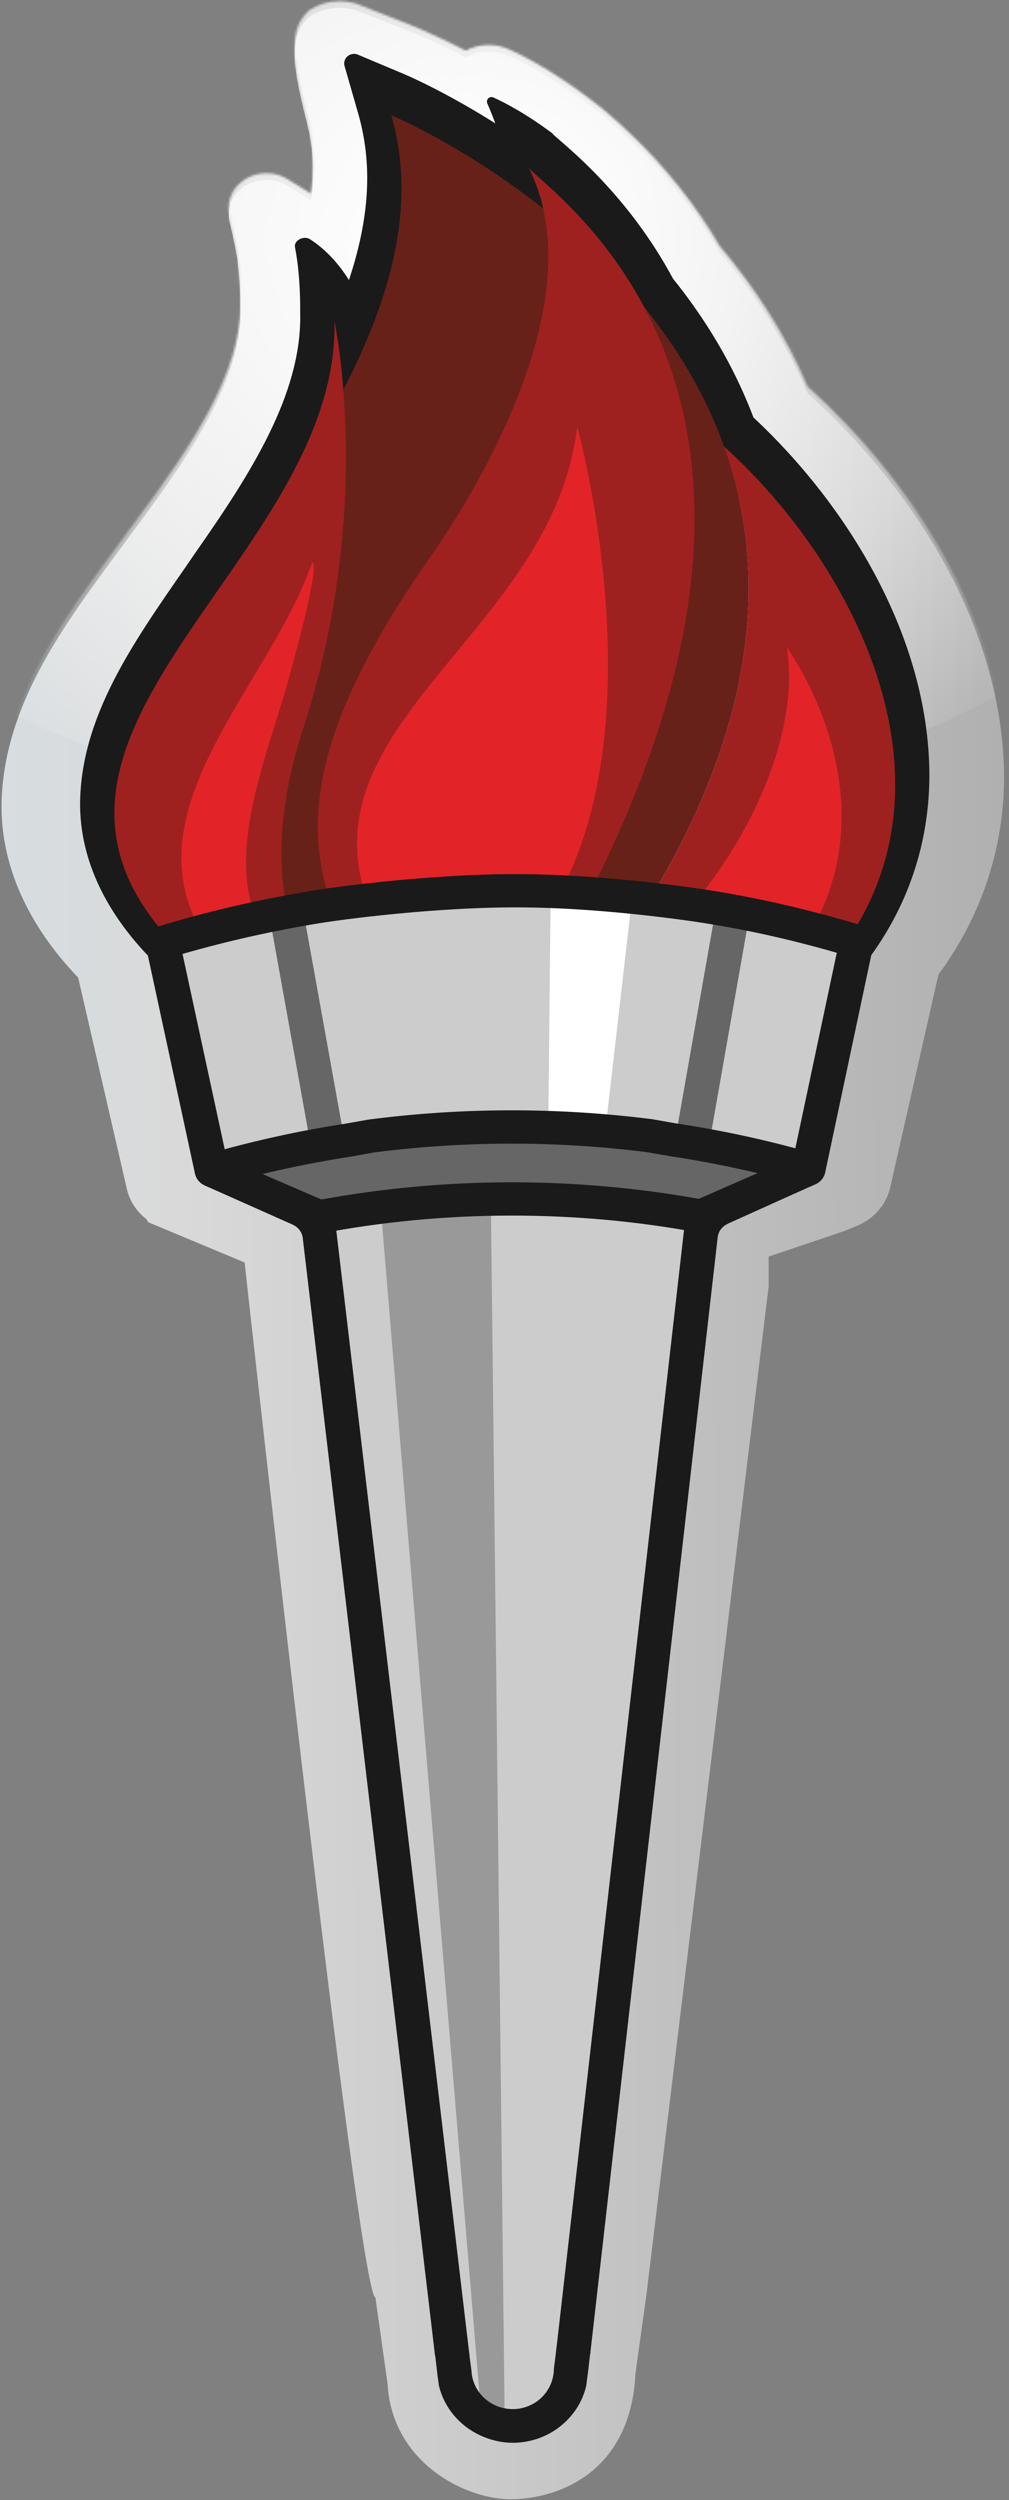 <?xml version="1.0" encoding="UTF-8"?> <svg xmlns="http://www.w3.org/2000/svg" width="462" height="1144" viewBox="0 0 462 1144" fill="none"><rect x="0" y="0" width="462" height="1144" fill="#808080" stroke="none"/><path d="M351.969 588.812L351.943 574.985L386.813 563.2L391.993 561.087C400.342 557.64 405.926 551.093 407.665 543.099L429.685 445.946C450.598 417.553 459.771 385.975 459.739 355.441L459.737 354.74C459.438 319.447 448.208 285.676 431.156 255.497C414.803 226.57 393.117 200.859 369.79 179.934C359.429 155.58 345.256 134.189 329.567 115.681C317.562 95.112 303.735 79.131 291.953 67.429C286.837 62.353 282.11 58.103 278.08 54.654C278.08 54.654 257.028 36.656 234.34 26.176C233.72 25.927 233.127 25.652 232.559 25.403L232.249 25.278L231.914 25.153C229.978 24.38 227.088 23.609 223.684 23.615C219.893 23.622 216.336 24.555 213.27 26.189C209.243 24.117 205.604 22.345 202.429 20.848C198.196 18.851 194.814 17.329 192.337 16.282C191.149 15.758 190.143 15.334 189.446 15.059C189.085 14.91 188.801 14.81 188.594 14.735C188.543 14.735 188.517 14.685 188.465 14.66L188.207 14.561L162.967 4.636L161.728 4.338C159.716 3.815 157.601 3.569 155.46 3.572C150.328 3.582 145.56 5.068 141.722 7.63C133.252 15.36 132.523 25.08 140.447 55.876C140.499 56.101 140.551 56.327 140.603 56.552C140.655 56.802 140.733 57.028 140.785 57.303C142.5 64.138 143.312 71 143.326 78.114L143.326 78.29C143.334 82.623 143.033 87.082 142.423 91.642L131.062 84.649C128.429 83.15 125.333 82.304 121.98 82.31C112.438 82.327 104.689 89.38 104.706 98.047C104.708 99.249 104.865 100.401 105.151 101.528L105.099 101.528C105.567 103.355 106.009 105.233 106.425 107.161L107.648 112.97C107.726 113.321 107.778 113.697 107.882 114.072C109.756 123.011 110.062 134.709 110.043 138.666L110.051 142.824C110.105 157.478 105.106 173.217 96.266 189.966C87.478 206.714 75.055 224.27 61.524 242.329C48.2 260.614 33.536 279.351 21.712 299.912C9.965 320.423 1.008 343.108 0.695 368.458L0.696 369.109C0.695 396.087 12.609 423.193 35.788 447.299L57.656 542.17L58.02 543.848C59.268 549.406 62.398 554.235 66.995 557.809L67.9 559.26L111.982 577.667L112.061 578.193C112.061 578.193 164.067 1050.42 171.883 1051.23L177.477 1090.85C179.453 1126.97 213.812 1144.51 235.756 1143.55C261.491 1142.4 289.107 1126.75 290.965 1086.01L295.926 1050.44L351.918 588.837L351.969 588.812Z" fill="url(#paint0_linear_5_6)"></path><mask id="mask0_5_6" style="mask-type:luminance" maskUnits="userSpaceOnUse" x="0" y="0" width="460" height="1141"><path d="M351.965 585.781L351.938 571.954L386.808 560.169L391.988 558.056C400.337 554.609 405.921 548.061 407.66 540.068L429.68 442.914C450.593 414.522 459.766 382.944 459.734 352.41L459.732 351.708C459.433 316.415 448.203 282.645 431.151 252.466C414.798 223.539 393.112 197.827 369.785 176.903C359.424 152.549 345.251 131.158 329.562 112.65C317.557 92.081 303.73 76.1 291.948 64.398C286.832 59.322 282.105 55.072 278.075 51.623C278.075 51.623 257.023 33.625 234.335 23.145C233.715 22.895 233.122 22.621 232.554 22.372L232.244 22.247L231.909 22.122C229.973 21.349 227.083 20.578 223.679 20.584C219.888 20.591 216.331 21.524 213.265 23.157C209.238 21.085 205.599 19.314 202.424 17.816C198.191 15.82 194.809 14.298 192.332 13.25C191.144 12.726 190.138 12.302 189.441 12.028C189.08 11.879 188.796 11.779 188.589 11.704C188.538 11.704 188.512 11.654 188.46 11.629L188.202 11.529L162.962 1.605L161.723 1.307C159.711 0.784 157.596 0.537 155.455 0.541C150.323 0.55 145.555 2.037 141.717 4.599C133.248 12.329 132.518 22.049 140.442 52.845C140.494 53.07 140.546 53.295 140.598 53.521C140.65 53.771 140.728 53.996 140.78 54.272C142.495 61.107 143.307 67.969 143.321 75.083L143.321 75.258C143.329 79.592 143.028 84.051 142.418 88.611L131.058 81.618C128.424 80.119 125.328 79.273 121.975 79.279C112.434 79.296 104.684 86.349 104.701 95.015C104.703 96.218 104.86 97.37 105.146 98.496C105.146 98.496 105.12 98.496 105.094 98.496C105.562 100.324 106.004 102.202 106.42 104.13L107.643 109.939C107.721 110.29 107.773 110.665 107.877 111.041C109.751 119.98 110.057 131.677 110.039 135.635L110.046 139.793C110.1 154.447 105.101 170.186 96.261 186.934C87.473 203.683 75.05 221.239 61.519 239.298C48.195 257.582 33.531 276.32 21.707 296.881C9.96 317.392 1.003 340.077 0.69 365.427L0.691 366.078C0.69 393.056 12.604 420.162 35.783 444.268L57.651 539.139L58.015 540.841C59.263 546.4 62.393 551.229 66.99 554.803L67.895 556.254L111.978 574.661L112.056 575.187C112.056 575.187 164.062 1047.41 171.878 1048.23L177.472 1087.84C179.448 1123.96 213.807 1141.51 235.751 1140.54C261.486 1139.39 289.103 1123.74 290.96 1083.01L295.921 1047.43L351.913 585.831L351.965 585.781Z" fill="white"></path></mask><g mask="url(#mask0_5_6)"><path d="M223.855 373.421C435.089 373.044 606.105 254.536 605.83 108.726C605.554 -37.085 434.091 -154.982 222.856 -154.606C11.621 -154.229 -159.395 -35.721 -159.119 110.089C-158.843 255.9 12.62 373.797 223.855 373.421Z" fill="url(#paint1_radial_5_6)"></path></g><path d="M345.003 191.05C335.879 166.894 322.816 145.726 308.133 127.467C287.351 88.778 259.639 67.336 253.078 61.336L253.181 61.21C241.017 52.114 231.362 47.072 225.89 44.577C225.632 44.452 225.348 44.402 225.039 44.403C223.878 44.405 222.952 45.308 222.954 46.46C222.954 46.661 222.955 46.861 223.032 47.061C223.058 47.162 223.084 47.237 223.136 47.337C224.172 49.69 225.442 52.793 226.789 56.448C203.242 41.611 185.975 34.328 185.382 34.053L163.366 24.799C162.979 24.7 162.592 24.65 162.154 24.651C159.627 24.656 157.593 26.613 157.598 29.068C157.598 29.519 157.677 29.944 157.806 30.345L164.063 52.126C166.814 61.79 168.122 71.457 168.141 81.351C168.169 96.455 165.104 112.116 159.771 128.157C153.95 118.799 147.492 113.124 142.38 109.752C141.631 109.177 140.65 108.828 139.619 108.83C137.143 108.835 134.516 110.843 135.088 113.247C137.77 126.843 137.439 142.75 137.439 142.75C137.466 143.301 137.467 143.852 137.468 144.453C137.794 180.523 115.09 216.333 89.757 252.498C64.99 288.738 37.103 324.658 36.669 367.517C36.562 392.766 48.009 418.596 72.966 442.523L74.93 444.398L170.379 487.538C180.421 493.156 187.879 495.372 188.73 495.646L199.869 467.221L184.744 460.384C180.716 458.037 176.171 454.939 171.677 450.939L177.246 450.253L243.268 451.488L248.859 448.948L246.792 460.499L322.224 460.365L390.876 447.417L394.503 442.877C416.424 415.434 425.675 384.383 425.54 353.999C425.111 290.877 387.604 230.751 345.002 191.025L345.003 191.05ZM373.081 419.77L319.124 429.936L284.102 429.998L284.919 425.413L290.1 396.648L236.608 420.89L175.615 419.746L173.81 419.975L173.681 419.725L114.261 418.628L120.732 431.467L93.295 419.066C74.097 399.663 68.264 383.542 68.079 367.436C67.51 339.257 90.09 305.952 115.81 269.51C125.891 254.864 136.385 239.64 145.38 223.493L145.856 229.579L171.242 180.438C171.345 180.263 171.422 180.087 171.499 179.912L174.833 183.563C174.672 180.457 174.358 177.602 174.068 174.722C189.02 144.537 199.587 113.382 199.577 81.22C199.574 79.366 199.519 77.513 199.464 75.659C210.72 82.227 224.56 91.144 238.868 102.441L273.348 129.683C275.96 133.711 278.522 138.065 281.032 142.694L281.679 143.971L282.635 145.146C296.646 162.38 308.752 182.172 316.763 204.601L322.794 202.562L317.541 206.403L329.807 201.397L320.876 210.756C359.909 245.629 394.444 302.203 394.206 354.055C394.198 376.949 388.128 398.978 373.106 419.745L373.081 419.77Z" fill="#1A1A1A"></path><path d="M294.754 416.052C449.97 166.44 179.177 52.726 179.177 52.726C191.897 96.964 177.077 142.204 152.611 187.034L117.085 261.167L92.716 344.197L101.673 416.422L124.77 438.799L239.948 440.948L294.754 416.078" fill="#682118"></path><path d="M193.25 485.744C193.25 485.744 98.192 458.41 139.036 332.542C171.624 232.139 153.153 147.156 153.153 147.156C155.425 257.617 -16.717 338.907 84.044 436.442" fill="#9F211F"></path><path d="M129.719 464.966C28.93 393.406 119.398 325.588 142.815 257.614C142.815 257.614 148.041 253.071 132.443 309.684C116.87 366.272 74.785 449.383 196.373 459.311" fill="#E22428"></path><path d="M165.727 441.056C133.269 391.592 137.452 340.084 196.735 255.314C220.371 221.456 271.632 135.648 242.199 76.986C258.503 93.589 393.376 187.332 258.932 429.542" fill="#9F211F"></path><path d="M180.054 435.67C117.176 337.54 252.697 296.795 264.265 195.202C264.265 195.202 312.197 367.326 231.307 441.114" fill="#E22428"></path><path d="M331.516 204.324C351.142 259.171 348.644 329.412 294.754 416.077L271.162 418.373L265.471 449.995L320.71 449.897L382.117 438.315C443.53 361.08 392.481 259.223 331.541 204.324L331.516 204.324Z" fill="#9F211F"></path><path d="M280.093 450.47C342.46 400.662 366.861 335.041 360.289 296.353C360.289 296.353 423.867 382.307 348.391 455.083" fill="#E22428"></path><path d="M318.191 414.031L314.708 413.061C288.757 409.375 262.191 407.493 235.138 407.542C208.086 407.59 181.579 409.566 155.616 413.344L147.701 414.486C122.642 418.438 98.179 424.042 74.441 431.249L96.945 535.487L145.313 556.391L210.694 1104.99L258.867 1104.56L321.838 556.077L370.152 534.999L392.263 430.682C367.465 423.262 344.426 417.892 318.191 414.031Z" fill="#CCCCCC"></path><path d="M231.194 1117.33L224.663 541.02L173.66 544.593L220.762 1109.86L231.194 1117.33Z" fill="#999999"></path><path d="M252.114 410.718L251.091 510.889L277.582 513.673L289.431 410.651L252.114 410.718Z" fill="white"></path><path d="M124.278 424.247L139.72 421.639L157.391 519.723L141.948 522.331L124.278 424.247Z" fill="#666666"></path><path d="M309.494 519.452L326.793 421.305L342.245 423.858L324.972 522.005L309.494 519.452Z" fill="#666666"></path><path d="M96.947 535.486C117.102 529.639 137.802 525.043 158.969 521.799L169.745 519.876C190.603 517.159 211.876 515.743 233.513 515.705C255.15 515.666 276.402 517.006 297.271 519.649L308.054 521.533C329.233 524.727 349.95 529.224 370.128 534.999L321.969 556.652C293.333 551.318 263.774 548.54 233.575 548.594C203.376 548.647 173.802 551.506 145.187 556.967L96.947 535.486Z" fill="#666666"></path><path d="M394.544 423.439C369.463 415.894 345.959 410.45 319.363 406.49L318.165 414.032L319.286 406.49C293.026 402.78 262.693 399.903 235.073 399.952C207.453 400.001 172.876 403.144 146.527 406.973C121.029 411.002 96.205 416.682 72.081 424.014L65.302 426.055L89.211 536.728C89.68 539.282 91.464 541.508 93.89 542.481L134.799 560.167L134.077 560.394C136.581 561.517 138.442 563.918 138.654 566.723L199.219 1078.06L215.002 1078.03L152.576 551.193L103.795 530.089L83.58 436.493C104.845 430.368 126.679 425.52 148.979 421.998C174.426 418.271 208.745 415.204 235.127 415.182C261.612 415.109 291.352 417.912 317.019 421.548C340.442 425.013 361.211 429.661 383.143 435.959L363.283 529.627L314.556 550.905L254.432 1077.59L270.189 1077.56L328.589 566.36C328.815 563.529 330.642 561.146 333.141 560.014L332.419 559.79L373.26 541.958C375.683 540.951 377.484 538.694 377.917 536.113L401.408 425.406L394.596 423.389L394.544 423.439Z" fill="#1A1A1A"></path><path d="M367.506 540.415L375.014 528.453L372.331 527.681C351.817 521.806 330.765 517.21 309.251 513.992L298.648 512.107C277.083 509.39 255.418 508.001 233.497 508.04C211.577 508.079 189.891 509.52 168.698 512.289L157.535 514.262C136.214 517.532 115.179 522.228 94.688 528.151L87.78 530.167L93.657 542.381L144.195 564.885L146.695 564.429C174.821 559.069 203.854 556.262 233.589 556.209C263.323 556.156 292.341 558.859 320.486 564.119L322.963 564.566L368.287 544.12C367.845 542.192 367.532 540.364 367.532 540.364L367.506 540.415ZM320.947 548.714C292.596 543.604 263.397 540.926 233.534 540.979C203.67 541.032 174.457 543.815 146.125 549.025L119.772 537.299C133.021 534.094 146.478 531.415 160.168 529.312L171.151 527.338C191.287 524.723 212.225 523.333 233.5 523.295C254.776 523.257 275.694 524.597 296.227 527.191L306.623 529.001C320.45 531.08 333.968 533.711 347.255 536.869L320.947 548.689L320.947 548.714Z" fill="#1A1A1A"></path><path d="M257.836 1049.98L256.898 1058.24L253.619 1083.8C253.619 1083.8 253.62 1083.9 253.62 1083.95C253.623 1085.5 253.367 1086.93 253.009 1088.39C250.961 1096.35 243.648 1102.3 234.803 1102.32C224.719 1102.34 216.375 1094.61 215.892 1084.89L212.361 1058.42L211.391 1050.09L196.046 1050.11L200.293 1086.58L200.947 1091.48C203.313 1101.6 210.395 1109.93 219.816 1114.32C224.385 1116.44 229.416 1117.73 234.832 1117.73C247.004 1117.7 257.643 1111.55 263.815 1102.32C265.95 1099.13 267.49 1095.55 268.411 1091.74L269.428 1083.92L273.232 1049.97L257.836 1050L257.836 1049.98Z" fill="#1A1A1A"></path><defs><linearGradient id="paint0_linear_5_6" x1="1.135" y1="573.907" x2="460.15" y2="573.039" gradientUnits="userSpaceOnUse"><stop stop-color="#D7DDE0"></stop><stop offset="0.18" stop-color="#D9D9D9"></stop><stop offset="1" stop-color="#B0B0B0"></stop></linearGradient><radialGradient id="paint1_radial_5_6" cx="0" cy="0" r="1" gradientUnits="userSpaceOnUse" gradientTransform="translate(223.355 109.407) rotate(-0.102) scale(331.8 322.277)"><stop stop-color="white"></stop><stop offset="0.1" stop-color="white" stop-opacity="0.98"></stop><stop offset="0.22" stop-color="white" stop-opacity="0.91"></stop><stop offset="0.36" stop-color="white" stop-opacity="0.81"></stop><stop offset="0.51" stop-color="white" stop-opacity="0.66"></stop><stop offset="0.68" stop-color="white" stop-opacity="0.47"></stop><stop offset="0.84" stop-color="white" stop-opacity="0.24"></stop><stop offset="1" stop-color="white" stop-opacity="0"></stop></radialGradient></defs></svg> 